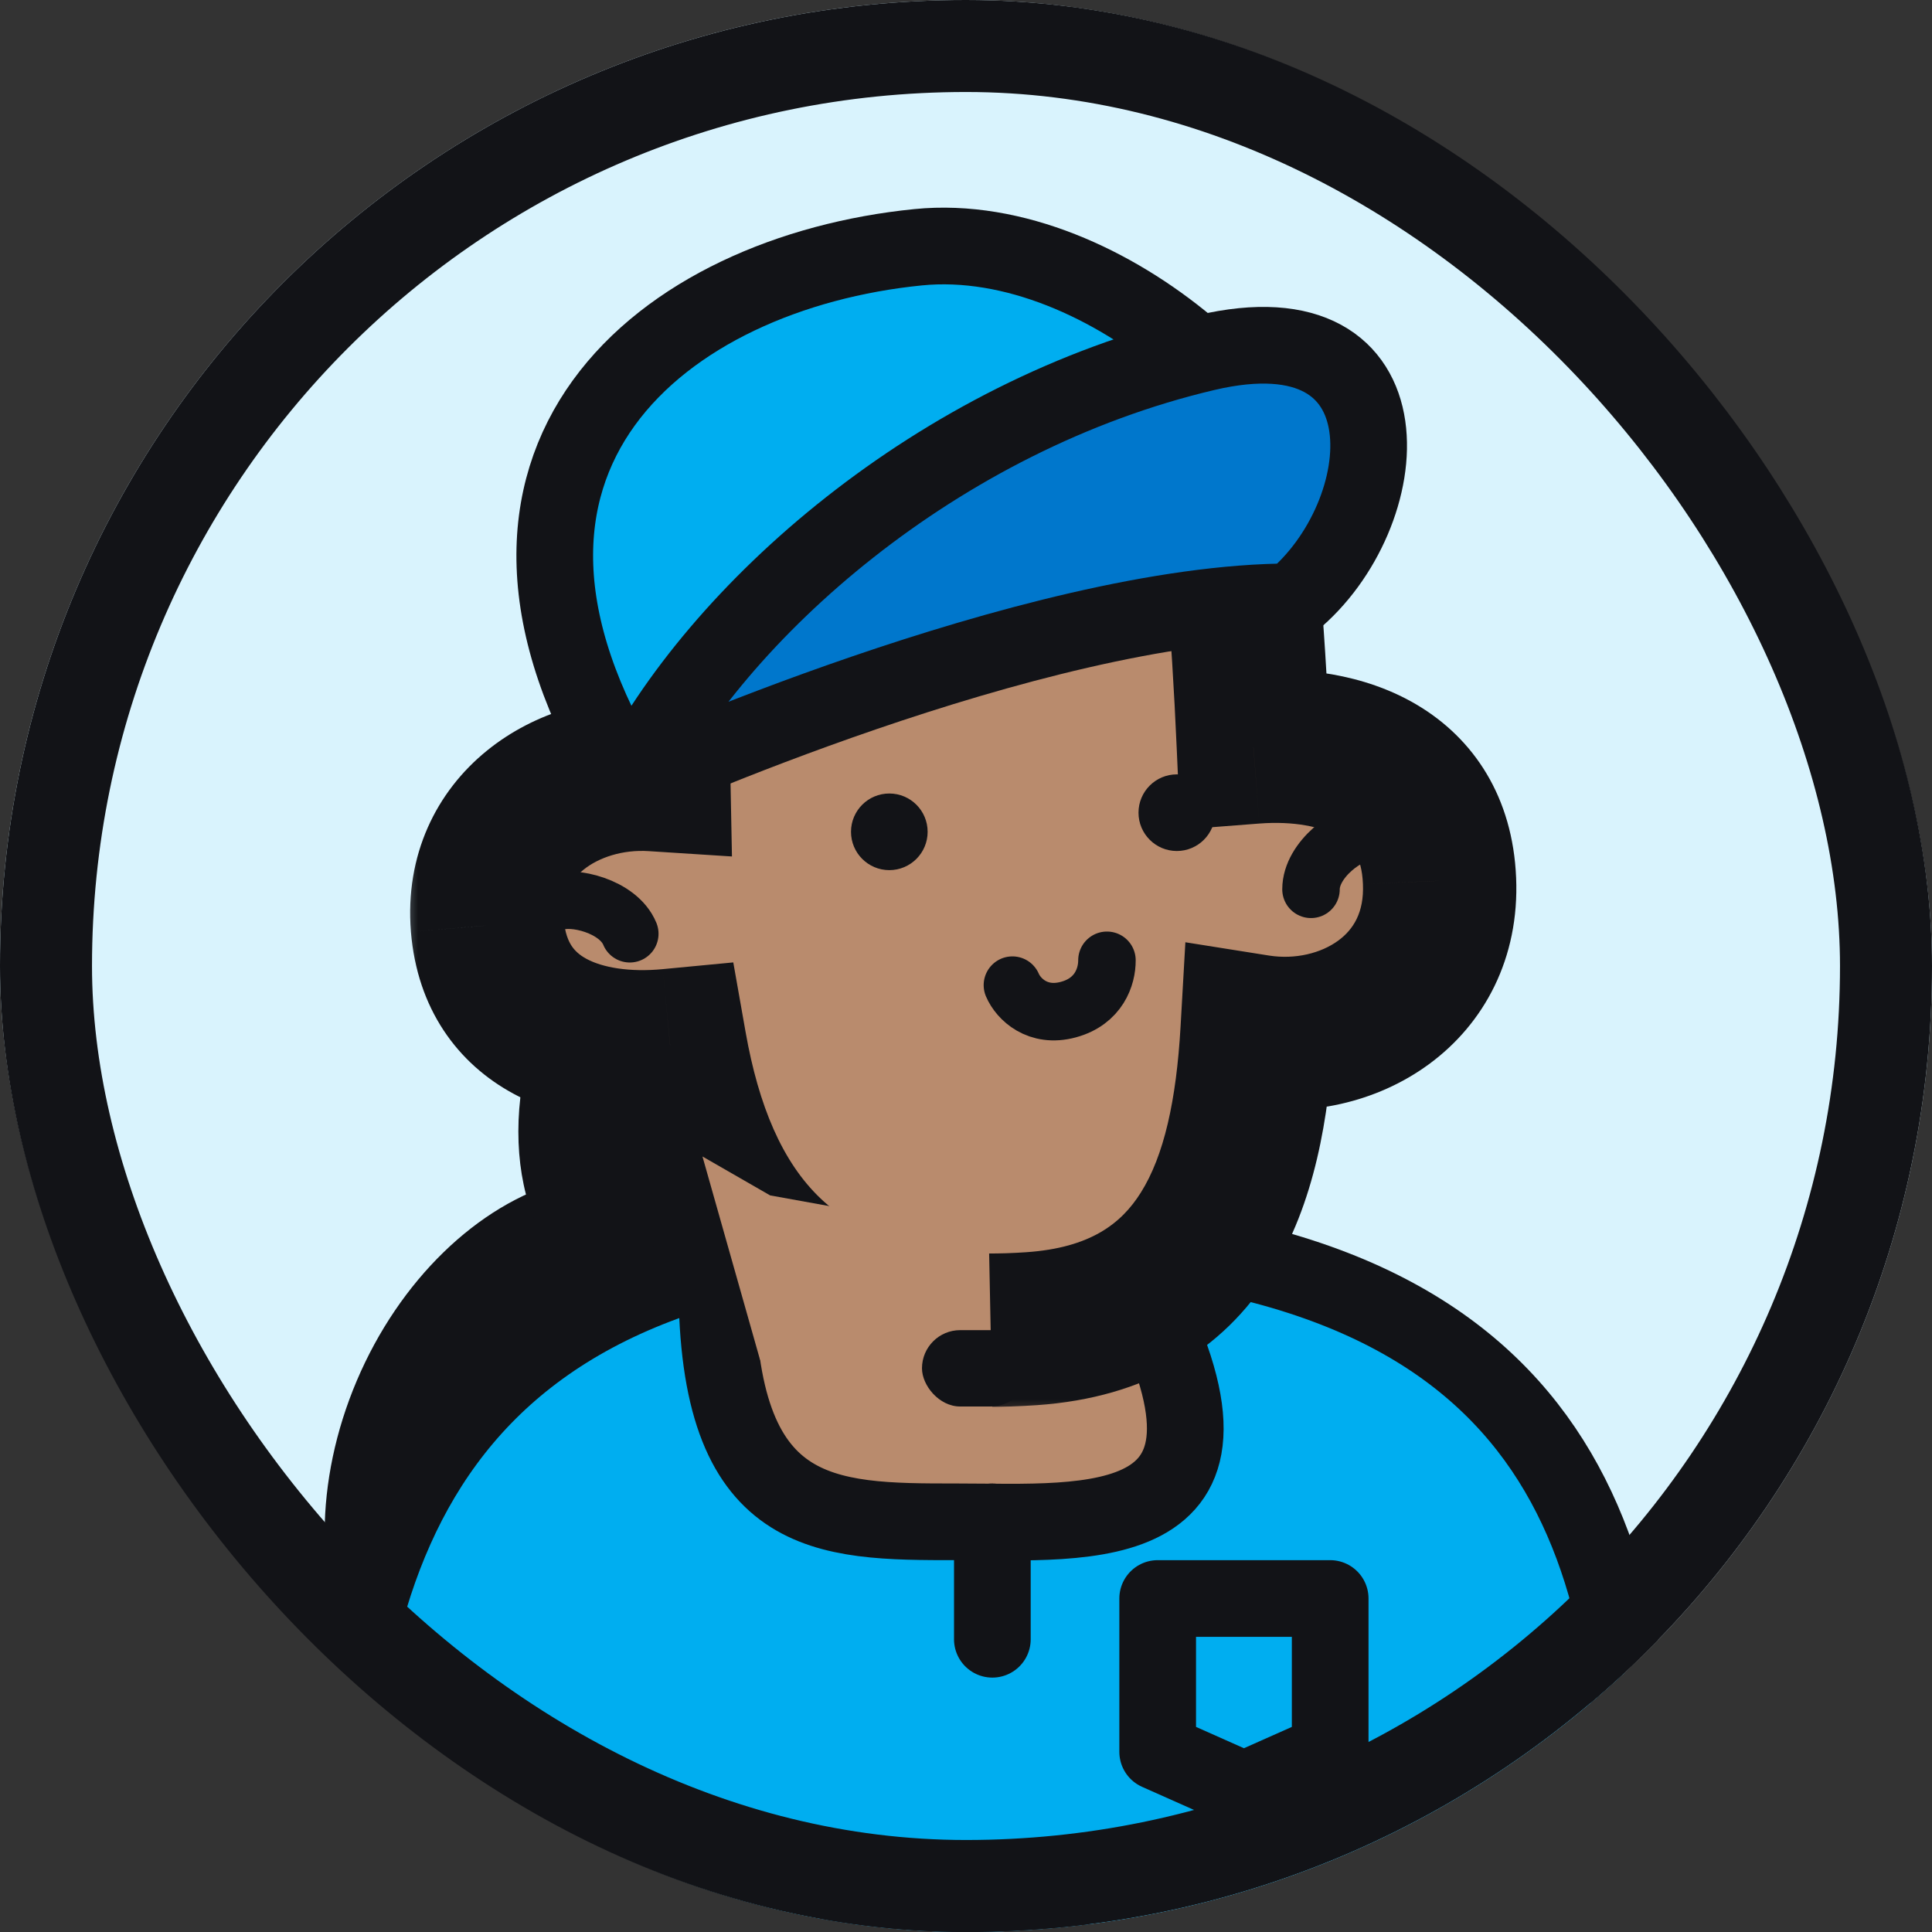 <svg width="42" height="42" viewBox="0 0 42 42" fill="none" xmlns="http://www.w3.org/2000/svg">
<rect x="0" y="0" width="42" height="42" fill="#333333" stroke="none"/>
<g clip-path="url(#clip0_2311_10549)">
<rect width="42" height="42" rx="21" fill="#D9F3FD"/>
<ellipse cx="12.202" cy="31.903" rx="4.83" ry="6.625" transform="rotate(23.011 12.202 31.903)" fill="#121317"/>
<ellipse cx="15.329" cy="23.278" rx="3.767" ry="5.402" transform="rotate(23.011 15.329 23.278)" fill="#121317"/>
<path d="M27.527 42.608C30.099 42.518 35.583 41.292 35.583 40.407C35.583 33.371 33.872 26.937 21.671 26.835C9.469 26.733 7.25 33.473 7.25 41.201C7.25 42.291 20.791 42.858 27.527 42.608Z" fill="#00AEF0" stroke="#121317" stroke-width="1.667" stroke-linejoin="round"/>
<path d="M24.724 27.889C27.693 33.5 23.668 33.083 20.792 33.083C17.915 33.083 15.583 33.083 15.583 27.889C15.583 25.695 17.915 23.916 20.792 23.916C23.668 23.916 23.698 25.95 24.724 27.889Z" fill="#B98B6D" stroke="#121317" stroke-width="1.667" stroke-linejoin="round"/>
<mask id="path-7-outside-1_2311_10549" maskUnits="userSpaceOnUse" x="8.583" y="6.917" width="25" height="24" fill="black">
<rect fill="white" x="8.583" y="6.917" width="25" height="24"/>
<path fill-rule="evenodd" clip-rule="evenodd" d="M14.171 15.665C14.192 16.032 14.203 16.425 14.211 16.839C12.34 16.718 10.419 17.928 10.594 20.119C10.775 22.318 12.738 22.902 14.568 22.728C15.188 26.238 16.993 29.261 22.426 28.885C26.179 28.625 27.136 25.773 27.328 22.419C29.271 22.727 31.397 21.528 31.294 19.148C31.195 16.785 29.152 16.094 27.248 16.242C27.127 13.49 26.936 11.243 26.713 10.656C26.072 8.943 13.637 6.178 14.171 15.665Z"/>
</mask>
<path fill-rule="evenodd" clip-rule="evenodd" d="M14.171 15.665C14.192 16.032 14.203 16.425 14.211 16.839C12.34 16.718 10.419 17.928 10.594 20.119C10.775 22.318 12.738 22.902 14.568 22.728C15.188 26.238 16.993 29.261 22.426 28.885C26.179 28.625 27.136 25.773 27.328 22.419C29.271 22.727 31.397 21.528 31.294 19.148C31.195 16.785 29.152 16.094 27.248 16.242C27.127 13.49 26.936 11.243 26.713 10.656C26.072 8.943 13.637 6.178 14.171 15.665Z" fill="#B98B6D"/>
<path d="M14.211 16.839L14.104 18.503L15.912 18.619L15.877 16.807L14.211 16.839ZM14.171 15.665L15.836 15.573L15.835 15.571L14.171 15.665ZM10.594 20.119L8.933 20.252L8.933 20.256L10.594 20.119ZM14.568 22.728L16.209 22.438L15.941 20.922L14.409 21.068L14.568 22.728ZM22.426 28.885L22.541 30.547L22.541 30.547L22.426 28.885ZM27.328 22.419L27.588 20.773L25.769 20.484L25.664 22.324L27.328 22.419ZM31.294 19.148L29.629 19.217L29.629 19.22L31.294 19.148ZM27.248 16.242L25.583 16.315L25.659 18.036L27.377 17.903L27.248 16.242ZM26.713 10.656L25.153 11.24L25.155 11.246L26.713 10.656ZM15.877 16.807C15.869 16.385 15.857 15.969 15.836 15.573L12.507 15.757C12.526 16.095 12.537 16.465 12.545 16.871L15.877 16.807ZM12.256 19.987C12.214 19.463 12.4 19.138 12.685 18.907C13.016 18.639 13.538 18.466 14.104 18.503L14.319 15.176C13.013 15.092 11.64 15.463 10.586 16.318C9.486 17.21 8.8 18.585 8.933 20.252L12.256 19.987ZM14.409 21.068C13.684 21.138 13.102 21.034 12.752 20.846C12.594 20.761 12.494 20.665 12.426 20.562C12.359 20.46 12.28 20.287 12.255 19.983L8.933 20.256C9.07 21.925 9.94 23.119 11.173 23.782C12.307 24.391 13.621 24.492 14.726 24.387L14.409 21.068ZM22.311 27.222C19.929 27.387 18.624 26.8 17.84 26.055C17.005 25.262 16.492 24.038 16.209 22.438L12.927 23.017C13.264 24.928 13.964 26.971 15.544 28.472C17.176 30.022 19.491 30.759 22.541 30.547L22.311 27.222ZM25.664 22.324C25.572 23.924 25.303 25.127 24.801 25.925C24.376 26.602 23.702 27.126 22.311 27.222L22.541 30.547C24.903 30.384 26.584 29.352 27.623 27.699C28.586 26.168 28.891 24.268 28.991 22.514L25.664 22.324ZM27.067 24.065C28.439 24.282 29.913 23.979 31.064 23.135C32.263 22.256 33.035 20.835 32.959 19.075L29.629 19.22C29.656 19.84 29.417 20.21 29.092 20.448C28.72 20.721 28.16 20.863 27.588 20.773L27.067 24.065ZM32.959 19.078C32.886 17.338 32.048 16.058 30.796 15.318C29.64 14.636 28.276 14.491 27.12 14.58L27.377 17.903C28.125 17.846 28.733 17.971 29.101 18.188C29.371 18.348 29.603 18.594 29.629 19.217L32.959 19.078ZM25.155 11.246C25.142 11.212 25.176 11.308 25.226 11.64C25.27 11.932 25.316 12.319 25.359 12.791C25.447 13.733 25.523 14.954 25.583 16.315L28.913 16.169C28.852 14.778 28.773 13.499 28.678 12.483C28.631 11.976 28.579 11.519 28.521 11.139C28.47 10.799 28.396 10.393 28.272 10.065L25.155 11.246ZM15.835 15.571C15.724 13.585 16.286 12.492 16.965 11.846C17.696 11.15 18.806 10.741 20.151 10.62C21.483 10.501 22.876 10.681 23.956 10.986C24.496 11.138 24.905 11.307 25.163 11.449C25.224 11.483 25.271 11.512 25.305 11.535C25.321 11.546 25.334 11.556 25.342 11.562C25.351 11.569 25.355 11.572 25.354 11.572C25.354 11.572 25.349 11.567 25.34 11.557C25.33 11.547 25.315 11.531 25.297 11.507C25.263 11.462 25.203 11.373 25.153 11.24L28.274 10.071C28.101 9.609 27.797 9.283 27.568 9.079C27.322 8.861 27.045 8.68 26.774 8.531C26.231 8.231 25.568 7.977 24.86 7.778C23.444 7.378 21.642 7.14 19.852 7.301C18.075 7.46 16.136 8.032 14.666 9.432C13.143 10.882 12.352 13.001 12.507 15.759L15.835 15.571Z" fill="#121317" mask="url(#path-7-outside-1_2311_10549)"/>
<path d="M28.5 19.333C28.5 18.681 29.333 18.083 29.75 18.083" stroke="#121317" stroke-width="1.25" stroke-linecap="round" stroke-linejoin="round"/>
<path d="M13.691 20.299C13.443 19.696 12.445 19.459 12.059 19.617" stroke="#121317" stroke-width="1.25" stroke-linecap="round" stroke-linejoin="round"/>
<path d="M22.009 21.416C22.14 21.721 22.559 22.129 23.225 21.948C23.891 21.768 24.066 21.228 24.064 20.876" stroke="#121317" stroke-width="1.25" stroke-linecap="round" stroke-linejoin="round"/>
<circle cx="19.333" cy="18.083" r="0.833" fill="#121317"/>
<circle cx="25.583" cy="17.667" r="0.833" fill="#121317"/>
<path d="M21.573 33.084V35.636" stroke="#121317" stroke-width="1.667" stroke-linecap="round" stroke-linejoin="round"/>
<path d="M16.521 29.555L15.271 25.141L16.742 25.987L21.495 26.846L21.573 30.74L20.18 31.482L16.521 29.555Z" fill="#B98B6D"/>
<rect x="20.043" y="28.916" width="2.324" height="1.66" rx="0.83" fill="#121317"/>
<path d="M25.167 34.75H28.917V38.083L27.042 38.917L25.167 38.083V34.75Z" fill="#00AEF0" stroke="#121317" stroke-width="1.667" stroke-linejoin="round"/>
<path d="M19.958 5.375C24.125 4.958 28.622 9.42 28.344 11.677C24.958 11.052 16.417 15.375 13.708 17.042C9.333 9.958 14.448 5.926 19.958 5.375Z" fill="#00AEF0" stroke="#121317" stroke-width="1.667" stroke-linejoin="round"/>
<path d="M26.208 7.667C20.375 9.041 15.583 13.292 13.708 17.041C13.708 17.041 22.458 13.083 28.083 13.083C30.375 11.208 30.792 6.587 26.208 7.667Z" fill="#0077CC" stroke="#121317" stroke-width="1.667" stroke-linejoin="round"/>
</g>
<rect x="1" y="1" width="40" height="40" rx="20" stroke="#121317" stroke-width="2"/>
<defs>
<clipPath id="clip0_2311_10549">
<rect width="42" height="42" rx="21" fill="white"/>
</clipPath>
</defs>
</svg>
